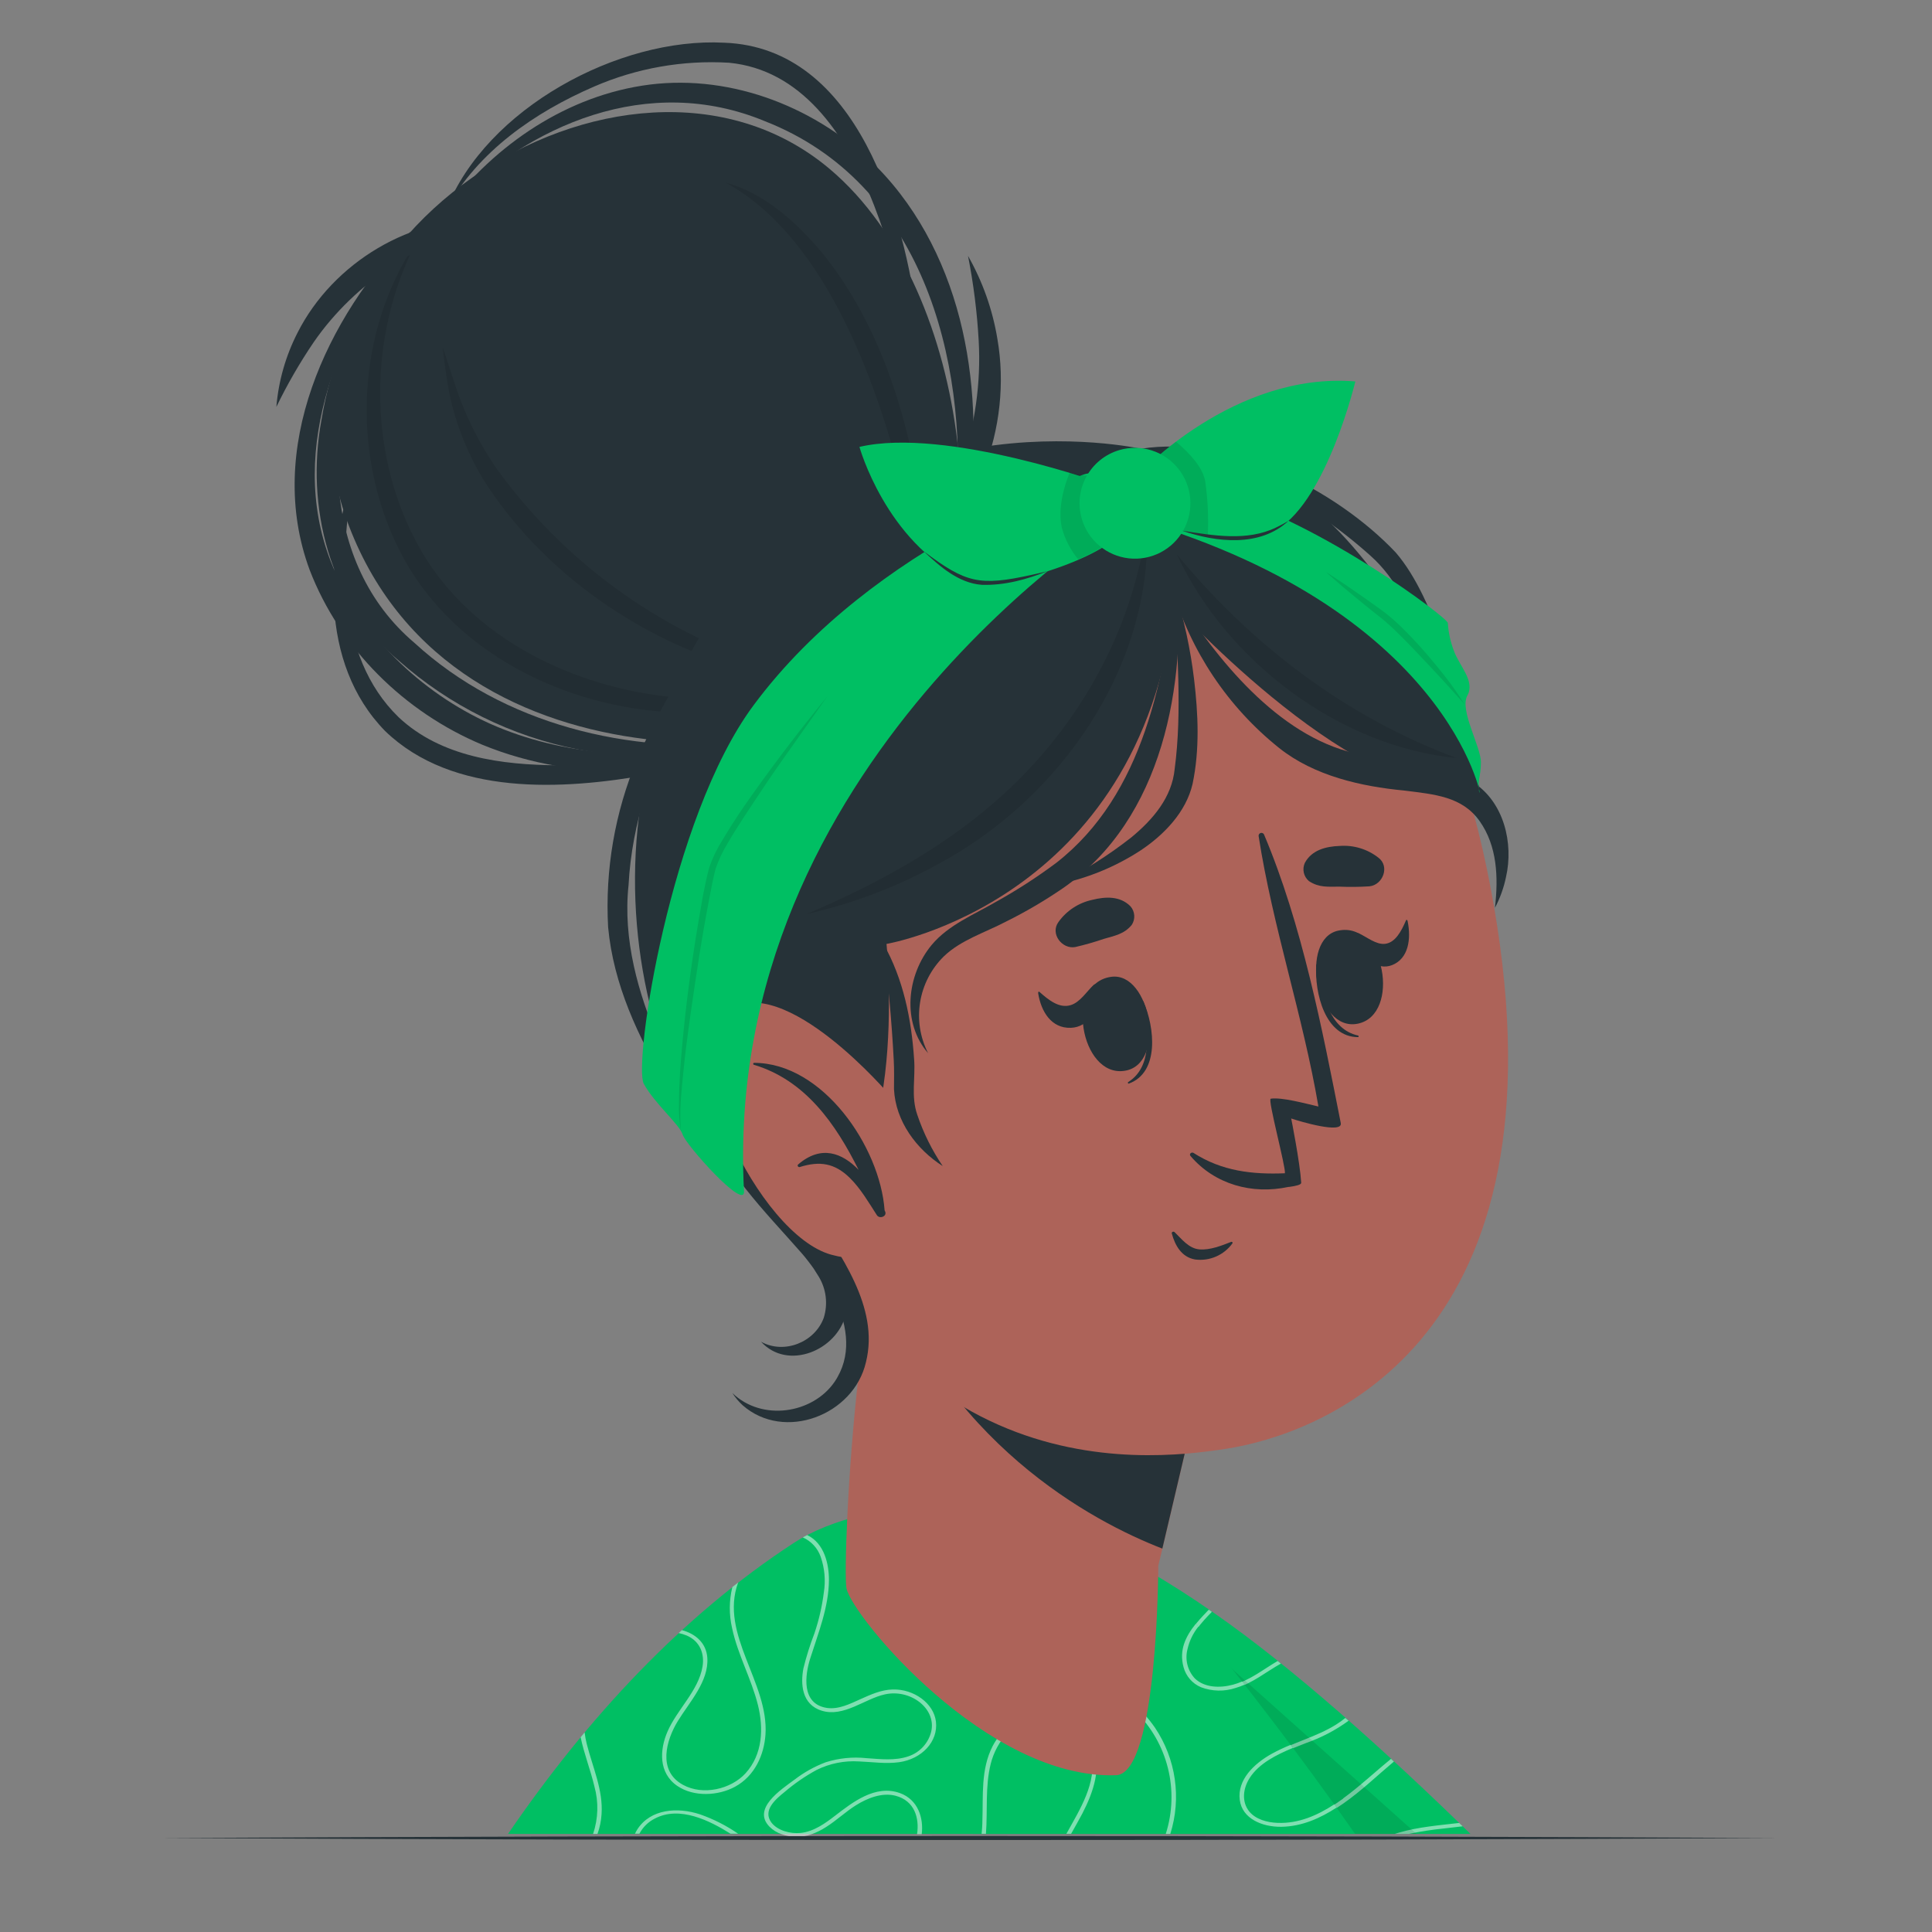 <svg xmlns="http://www.w3.org/2000/svg" xmlns:xlink="http://www.w3.org/1999/xlink" id="exQYIE30j6u1" viewBox="0 0 500 500"><rect x="0" y="0" width="500" height="500" fill="#808080" stroke="none"/><g transform="matrix(1.058 0 0 1.058-13.467-24.762)"><path d="M350.88,472h-86.13c-.16-.57-.31-1.15-.46-1.72-15.27-59,1.65-72,30.1-52.83c8.473,5.934,16.296,12.745,23.34,20.32l6,6.29c9.37,9.66,18.44,18.99,27.15,27.94Z" fill="#ad6359"></path><path d="M372.42,472h-121.76q-.6-4.18-1.1-8.19c-.53-4.13-1-8.1-1.34-11.88-.9-8.451-1.184-16.957-.85-25.45.163-3.604.598-7.191,1.3-10.73.15-.79.33-1.55.52-2.28.07-.25.14-.49.2-.73.21-.71.41-1.41.64-2.06.07-.22.16-.43.23-.66.16-.42.33-.84.5-1.25c1.06-2.736,2.729-5.195,4.88-7.19.389-.358.8-.692,1.23-1l.44-.29c.284-.192.578-.369.88-.53.923-.502,1.899-.901,2.91-1.19c1.873-.525,3.817-.748,5.76-.66h.75c6.9.42,15.63,3.8,26.27,9.93q7.28,4.2,15.78,10.1c19.57,13.59,42.08,33.91,62.76,54.06Z" fill="#00bf63"></path><path d="M248.86,414.82c.06-.3.13-.6.21-.89.43.09.86.17,1.3.23c3.07.47,7.68-.25,8.34-3.49.57-2.85-2.51-5.56-5.07-7c.2-.26.41-.5.62-.74c3.84,2.24,7.89,6.75,4.1,10.28-2.64,2.44-6.05,2.33-9.5,1.61Zm19.43,27.27c-5.69.14-10.48,4.09-12.71,8.4-2.94,5.7-2.29,12.19-2.51,18.27c0,1.06-.09,2.13-.19,3.19h1.06c.44-5.71-.23-11.54,1.18-17.16c1.36-5.4,5.82-11.35,12.79-11.75c6.38-.37,10.87,4.74,11.85,9.74c1.3,6.66-2.79,13.13-6,18.91-.06.081-.11.168-.15.26h1.16c.94-1.69,1.91-3.35,2.77-5c2.68-5.21,4.83-11.26,2.47-16.88-1.902-4.811-6.547-7.973-11.72-7.98Zm26.95,4c-3.215-4.657-7.566-8.415-12.64-10.92-5.32-2.65-11.32-3.68-17.35-4.15s-12.05-.4-18-1.06c0,.3,0,.62,0,.93c2.76.31,5.55.44,8.3.57c6.35.28,12.83.38,19,1.83c5.989,1.388,11.486,4.382,15.9,8.66c7.967,7.801,10.847,19.433,7.44,30.05h1.11c2.767-8.787,1.383-18.357-3.76-26v.09Zm-6.13-36.69c-2.279,2.014-5.157,3.222-8.19,3.44-3.045.014-5.953-1.266-8-3.52-3.12-3.24-4.08-7.31-5.15-11.33h-.14-.75-.22c1.39,5.06,2.69,10.52,7.67,13.88c4.53,3,10,2.15,14.24-.78c1.551-1.098,2.997-2.336,4.32-3.7l-.9-.51c-.915.875-1.876,1.699-2.88,2.47v.05Zm36.15,20.3c-3.55,2.07-6.75,4.73-10.9,5.85-3.16.85-6.92.76-9.29-1.5-1.807-1.93-2.495-4.654-1.82-7.21.73-3.61,3.25-6.44,5.92-9.16l-.76-.53c-4,4.14-7.71,8.33-6.13,14.12.591,2.202,2.162,4.009,4.26,4.9c2.732,1.035,5.738,1.096,8.51.17c4.15-1.23,7.37-4,11-6l-.79-.64Zm16,33.68c-4.54,3.28-9.87,6.22-16,6-2.58-.1-5.3-.86-6.88-2.75-2-2.45-1.52-5.79.11-8.29c2.85-4.39,8.74-6.61,13.77-8.59c3.696-1.296,7.183-3.125,10.35-5.43l-.78-.69c-.743.6-1.521,1.154-2.33,1.66-4.82,3-10.65,4.4-15.63,7.18-4.42,2.46-8.48,6.42-7.84,11.31.59,4.53,5.41,6.63,10.2,6.56c5.77-.09,10.74-2.73,15.11-5.79s8.18-6.74,12.36-10.25l-.71-.65c-3.99,3.23-7.71,6.77-11.73,9.68v.05Zm28.4,5.94c-5,.58-10.06,1-14.66,2.34l-1.08.34h3.45c2.84-.603,5.711-1.047,8.6-1.33c1.52-.18,3-.34,4.54-.53l-.85-.82Z" opacity="0.5" fill="#fff"></path><path d="M359.24,472h-108.57q-.6-4.18-1.11-8.19-.78-6.21-1.33-11.88c-.898-8.452-1.185-16.957-.86-25.45.172-3.603.607-7.19,1.3-10.73.16-.79.34-1.55.52-2.28.07-.25.14-.49.2-.73.21-.71.41-1.41.64-2.06.07-.22.16-.43.23-.66.16-.42.33-.84.5-1.25c1.06-2.736,2.729-5.195,4.88-7.19.389-.358.8-.692,1.23-1l.44-.29c.29-.19.58-.36.88-.53.923-.502,1.899-.901,2.91-1.19c1.874-.516,3.817-.739,5.76-.66h.75c4.173.374,8.264,1.386,12.13,3L359.24,472Z" opacity="0.1"></path><path d="M344.2,472h-207.2c19.38-28.33,42.49-53.3,70-71.24c17.45-11.39,58.88-15.14,86.88,7.15l.61.49c2.53,2.07,14.61,16.37,29.28,35.66c6.51,8.5,13.52,18.03,20.43,27.94Z" fill="#00bf63"></path><path d="M184,467.23c3.29,1.153,6.41,2.741,9.28,4.72h-1.86c-5.16-3.25-12.47-6.86-18.46-3.73-1.636.808-2.974,2.114-3.82,3.73h-1.09c.18-.382.384-.753.61-1.11c3.21-4.93,9.76-5.47,15.34-3.61Zm-28.31-20l-.93,1.12c.82,4,2.41,8,3.36,12c1.066,3.831.954,7.894-.32,11.66h1.08c.561-1.565.898-3.201,1-4.86.4-5.89-2.19-11.48-3.62-17.14-.231-.925-.408-1.864-.53-2.81l-.04.03Zm37.55-36.68l-1.37,1.07c-.81,3.302-.831,6.749-.06,10.06c1.37,6.46,4.74,12.43,6.33,18.84c1.37,5.56,1.21,12-3.07,16.68-3.52,3.83-10.34,5.52-15.32,2.77-6.24-3.44-4.06-10.95-1.2-15.6s7.58-9.7,7.2-15.43c-.24-3.57-2.8-5.87-6.22-6.79l-.78.72c.685.143,1.355.35,2,.62c3.3,1.44,4.34,4.57,3.82,7.6-1,5.91-6.19,10.42-8.56,15.87-1.92,4.4-2.27,10.13,2.42,13.32c4,2.71,9.93,2.44,14.08.19c4.93-2.68,7.13-7.92,7.46-12.75.86-12.72-11.31-24.53-6.69-37.2l-.04.03Zm11.39,51.21c2.421-2.076,5.056-3.89,7.86-5.41c3.205-1.587,6.771-2.304,10.34-2.08c3.28.13,6.58.64,9.84.19c5.48-.76,9.58-5,9-9.93-.53-4.5-5.42-8-10.55-7.86-2.84.06-5.48,1.28-7.94,2.38s-5.31,2.57-8.21,2.13c-6.37-1-5.29-8.19-4.05-12.1c2-6.33,4.53-12.53,4.58-19.18c0-3.82-1.08-9-5.33-11-.37.18-.72.37-1.07.57c2.046.903,3.627,2.611,4.37,4.72.981,2.804,1.249,5.807.78,8.74-.432,3.426-1.209,6.8-2.32,10.07-1.067,2.768-1.959,5.6-2.67,8.48-.73,3.81-.45,8.88,4.5,10.39c5.4,1.64,10.48-2.92,15.41-4c6.2-1.38,12.57,3.37,11.37,9-.672,2.896-2.806,5.231-5.63,6.16-3.25,1.12-6.86.67-10.24.44-3.35-.354-6.737-.014-9.95,1-2.739,1.032-5.311,2.464-7.63,4.25-3.5,2.56-10.39,7.12-6.15,11.5.841.843,1.869,1.477,3,1.85c1.069.39,2.193.61,3.33.65c1.363.044,2.721-.176,4-.65c1.226-.441,2.397-1.021,3.49-1.73c2.62-1.64,4.79-3.76,7.41-5.39s6.27-3.17,9.64-2.28c4.66,1.23,5.84,5.49,5.24,9.4h1.14c.5-3.91-.88-8.46-5.34-10.06-6.06-2.18-11.72,2.38-15.89,5.57-2.35,1.81-5.13,3.84-8.37,4.18-2.57.26-5.66-.59-7.15-2.52-2.22-2.96.95-5.69,3.23-7.51l-.04.03Zm63.62-19.64c-5.69.14-10.48,4.09-12.71,8.4-2.94,5.7-2.29,12.19-2.51,18.27c0,1.06-.09,2.13-.19,3.19h1.06c.44-5.71-.23-11.54,1.18-17.16c1.36-5.4,5.82-11.35,12.79-11.75c6.38-.37,10.87,4.74,11.85,9.74c1.3,6.66-2.79,13.13-6,18.91-.06.081-.11.168-.15.26h1.16c.94-1.69,1.91-3.35,2.77-5c2.68-5.21,4.83-11.26,2.47-16.88-1.887-4.809-6.514-7.982-11.68-8.01l-.04.03Zm14.31-7c-5.32-2.65-11.32-3.68-17.35-4.15-6.36-.5-12.8-.39-19.11-1.2-5.81-.74-12.59-2.42-16.5-6.5-2.49-2.59-1.8-6,.89-8.25s6.68-2.58,10.22-2.1c5.48.74,12.83,4.72,17.61.29c4.26-4-1.38-9.15-5.48-11-4.94-2.22-10.77-2.41-16.21-2.52-3.037.094-6.077-.013-9.1-.32-1.76-.27-3.41-1-4-2.57-.303-.901-.337-1.87-.1-2.79l-1.15.29c-.118.765-.091,1.545.08,2.3.59,2.41,3,3.49,5.62,3.77c5.91.63,11.9,0,17.81.87c2.677.331,5.276,1.126,7.68,2.35c2.58,1.42,5.78,4.16,5.2,7.07-.66,3.24-5.27,4-8.34,3.49-3.39-.51-6.51-1.82-9.92-2.22-5.65-.64-12.57,1.35-13.42,7-.8,5.19,6.11,8.5,10.81,10.05c5.62,1.85,11.74,2.19,17.69,2.46c6.35.28,12.83.38,19,1.83c5.989,1.388,11.486,4.382,15.9,8.66c7.996,7.792,10.9,19.435,7.5,30.07h1.11c2.767-8.787,1.383-18.357-3.76-26-3.22-4.642-7.571-8.386-12.64-10.88h-.04Zm6.51-25.77c-2.279,2.014-5.157,3.222-8.19,3.44-3.045.014-5.953-1.266-8-3.52-4-4.18-4.45-9.71-6.17-14.77l-1.25-.31c.35.92.64,1.85.91,2.8c1.49,5.31,2.64,11.22,7.92,14.78c4.53,3,10,2.15,14.24-.78c1.593-1.135,3.08-2.414,4.44-3.82l-.8-.61c-.963.991-1.985,1.923-3.06,2.79h-.04Zm27.5,25.37c-.731.312-1.483.573-2.25.78-3.16.85-6.92.76-9.29-1.5-1.807-1.93-2.495-4.654-1.82-7.21.456-1.999,1.358-3.869,2.64-5.47-.19-.25-.4-.49-.61-.73-2.5,3.1-4.14,6.44-3,10.63.591,2.202,2.162,4.009,4.26,4.9c2.732,1.035,5.738,1.096,8.51.17.74-.219,1.465-.486,2.17-.8l-.61-.77Zm22.51,30.07c-4.05,2.64-8.67,4.72-13.86,4.51-2.58-.1-5.3-.86-6.88-2.75-2-2.45-1.52-5.79.11-8.29c2.25-3.47,6.4-5.58,10.53-7.29l-.56-.75c-1.571.634-3.103,1.358-4.59,2.17-4.42,2.46-8.48,6.42-7.84,11.31.59,4.53,5.41,6.63,10.2,6.56c5.06-.09,9.5-2.12,13.46-4.68-.15-.26-.33-.53-.53-.79h-.04Z" opacity="0.5" fill="#fff"></path><path d="M235.65,191.77C256,169.15,251.93,95.16,215.58,64.65c-50.07-42-143.77,18.78-117.48,87.44s121.84,57.13,137.55,39.68Z" fill="#263238"></path><path d="M121.94,74.54c11.94-15.85,29.71-27.92,49.76-30.45c20.36-2.52,41.23,5.78,55.57,20.2c10.75,10.94,17.54,25.08,20.89,39.87c3.31,14.61,3.39,29.77,1.37,44.55-1.364,9.761-3.59,19.382-6.65,28.75c1.877-9.577,3.146-19.263,3.8-29c2.83-37.67-8.6-80.49-46.9-95.43-28.29-11.71-57.63.52-77.84,21.54v-.03Z" fill="#263238"></path><g opacity="0.1"><path d="M114.46,82.77c-11.51,22.43-11.78,50.58-.07,72.88c11.73,22.53,36.5,35.16,61,38.08c16.926,1.921,34.058.886,50.63-3.06-16.326,5.855-33.708,8.183-51,6.83-26.14-1.91-52.71-15.63-64.71-39.73-11.69-23.37-10.45-53.27,4.14-75h.01Z"></path><path d="M190.34,68.11c9.42,2.56,17.1,9.61,23.31,16.91c11.56,14.18,18.31,31.72,22.13,49.44c2.127,10.63,3.152,21.45,3.06,32.29-1.42-6.74-2.84-14.26-4.39-21-6.33-26.44-19-63.78-44.11-77.63v-.01Z"></path><path d="M121,108.37c1.89,5.23,3.28,10.63,5.51,15.71c2.137,5.019,4.791,9.802,7.92,14.27c16.225,22.318,39.043,38.984,65.24,47.65c5.285,1.705,10.719,2.907,16.23,3.59-8.44.38-16.89-1.26-25-3.68-24-7.52-46.52-23.92-60-45.31-2.946-4.889-5.265-10.131-6.9-15.6-1.67-5.42-2.29-11-3-16.6v-.03Z"></path></g><path d="M117.2,77.9c-7,5.82-11.06,14.54-14.55,22.77-10.73,26.19-11.79,60.27,11.47,80c21.8,20,52.55,27.32,81.57,24.4c4.569-.405,9.108-1.096,13.59-2.07-4.348,1.573-8.816,2.794-13.36,3.65-13.77,2.731-27.94,2.759-41.72.08-16.319-3.196-31.487-10.698-43.93-21.73-17-14.14-22.83-37.76-18.91-58.86c2.292-13.905,7.734-27.102,15.91-38.58c2.79-3.67,5.87-7.36,9.93-9.65v-.01Z" fill="#263238"></path><path d="M113.33,79.82c-17,22.63-30.63,53-19.66,81c7,17.59,21.9,32,39.12,39.7c17.75,7.84,37.91,8.77,57.07,6.28c9.786-1.259,19.436-3.411,28.83-6.43-4.504,2.109-9.144,3.913-13.89,5.4-23.85,7.55-50.54,9.5-74.16-.22-18.94-7.93-34.78-23.47-42.18-42.77-10.93-29.59,4.15-61.69,24.87-82.94v-.02Z" fill="#263238"></path><path d="M132.72,77.25c-17.15,5.21-33,15-43.27,29.88-3.421,5.041-6.469,10.325-9.12,15.81.525-6.338,2.288-12.511,5.19-18.17c8.65-17.09,28-28.86,47.2-27.52Z" fill="#263238"></path><path d="M233.21,163.93c12.91-16.23,20.07-36.46,18.92-57.14-.387-6.982-1.259-13.929-2.61-20.79c3.573,6.286,6.004,13.156,7.18,20.29c3.74,21.43-5,45.52-23.49,57.62v.02Z" fill="#263238"></path><path d="M121.94,74.54C131.64,50,164,32.49,189.85,33.85c32.78,1.18,44.1,42.3,47.5,69.06c1.003,8.064,1.504,16.183,1.5,24.31-3.91-28.15-12.93-85.07-47.78-88.47-11.304-.675-22.609,1.319-33,5.82-14.47,6.27-28.39,15.81-36.17,30l.04-.03Z" fill="#263238"></path><path d="M99.48,138.52c-3.74,19.9-4.84,45.17,10.74,60.31c10.36,9.77,25.3,11.7,39.09,11.77c21.65-.22,43.23-4.7,63.85-11.26-13.14,6.53-27.36,10.75-41.75,13.56-21,3.74-47.91,5.32-64.48-10.68-16.37-16.77-14.46-43.2-7.45-63.7Z" fill="#263238"></path><path d="M219.8,412c1.54,6.93,34.37,46.76,65.94,45.64c10.29-.38,10.32-51.25,10.32-51.25l1-4.14l13.66-58-67.82-44.61-9.81-5.91c0,0-2.69,16.11-5.84,36.22-.15.93-.3,1.86-.45,2.86s-.42,2.2-.56,3.26c-.51,3-1,6.06-1.46,9.13-.35,2.32-.69,4.59-1,7s-.61,4.86-1,7.32C220,383.82,219.19,409,219.8,412Z" fill="#ad6359"></path><path d="M227.24,329.9c16.14,46.47,52.9,65.76,69.81,72.31l13.66-58-67.82-44.61-9.81-5.91c0,0-2.69,16.1-5.84,36.21Z" fill="#263238"></path><path d="M378.92,249.66C395,353,335,374.33,312.68,377.79c-20.24,3.13-89.53,11.23-116.25-89.89s16.24-141.3,62.13-150.9s104.23,9.31,120.36,112.66Z" fill="#ad6359"></path><path d="M208.29,318.25c27.47-.75,21.29-63.95,21.29-63.95s61.73-10.39,70.4-82.79c0,0,46.23,50.86,74.68,44.75c0,0-24.46-88.34-82.84-83.08c0,0-70.44-15.75-107.42,45.12s-3.4,140.7,23.89,139.95Z" fill="#263238"></path><path d="M239.78,281.06c-6.5-7.45-5.3-19.13.87-26.54c4.1-4.89,10.32-7.38,15.62-10.47c5.155-2.853,10.11-6.054,14.83-9.58c21.47-16.74,26.63-45.61,29.5-71.47c2.48,27.77-3.35,60.69-27.81,77.63-4.468,3.065-9.146,5.812-14,8.22-5.12,2.68-11,4.49-15.12,8.43-6.379,6.211-7.961,15.857-3.9,23.78h.01Z" fill="#263238"></path><path d="M299.36,167.2c9.64,15.8,24.54,34.85,43,40c10,3.2,21.46,1.95,30.75,7.59c7.52,4.84,9.9,14.91,8,23.17-.541,2.615-1.45,5.14-2.7,7.5.87-7.49.54-15.14-3.73-21.18s-11-6.57-18.47-7.5c-10.5-1-22-3.57-30.58-10.4-12.558-10.042-21.705-23.719-26.19-39.16l-.08-.02Z" fill="#263238"></path><path d="M184.72,296.07c4.374,5.309,9.049,10.364,14,15.14c8.06,8.47,24.53,20.14,20.9,33.69-2.1,8.82-14.19,13.88-20.73,6.71c5.69,3.15,13.13.11,15.32-5.8c1.081-3.393.639-7.087-1.21-10.13l-1.23-1.95c-.69-1-2.16-2.91-3-3.84-8.85-10.12-19.62-20.56-24.06-33.82h.01Z" fill="#263238"></path><path d="M188.11,280.1c6.25,14,14.7,26.65,23.24,39.36c6.72,10.69,16.58,23.59,13.2,37.15-3,13-20,19.47-30.16,10.54-.964-.889-1.81-1.897-2.52-3c7.23,7,19.63,5.09,25-2.72c8.49-12.57-4.1-27.84-10.29-38.94-8-13.13-15.66-27.1-18.45-42.4l-.02.01Z" fill="#263238"></path><g opacity="0.1"><path d="M293.28,151.73c1.52,34.74-21.43,67.36-51.47,83.25-9.962,5.467-20.643,9.507-31.73,12c16.74-7.15,32.65-15.74,46.31-27.68c19.77-17.3,33.45-41.3,36.89-67.57Z"></path><path d="M300.6,159c18.23,22.17,41.42,39.82,68.45,49.84-28.8-2.84-56.37-23.78-68.45-49.84Z"></path></g><path d="M201.53,157.06c-14.61,26.22-33.44,52-35.05,82.87-1.41,13.27,2.31,26.42,7.56,38.6c4.035,9.349,8.738,18.395,14.07,27.07-4.476-5.199-8.525-10.751-12.11-16.6-7.18-11.85-13.23-24.84-14.52-38.82-.765-14.025,1.652-28.041,7.07-41c8.18-19,20.42-35.83,33-52.06l-.02-.06Z" fill="#263238"></path><path d="M291.82,133.18c21.47-3.46,47.79,10,62.32,25.37c10,11.6,15.64,35.24,18.28,50.27-3.64-9.46-7.17-18.89-11.14-28.06-3.54-7.77-6.87-15.71-13.33-21.43-15-13.43-35.68-25.11-56.13-26.15Z" fill="#263238"></path><path d="M300.11,167.76c2.244,7.118,3.82,14.43,4.71,21.84c1,8.46,1.4,17.09-.37,25.54-1.59,6.92-7,12.46-12.63,16.23-6.327,4.14-13.398,7.014-20.82,8.46c6.56-3.21,12.761-7.105,18.5-11.62c5.29-4.38,9.9-9.76,10.57-16.73c1.9-14.3.45-29.17.06-43.72h-.02Z" fill="#263238"></path><path d="M228.84,254.3c4.86,8.58,6.84,18.43,7.49,28.19.37,4.59-.81,9.06.78,13.61c1.498,4.442,3.59,8.66,6.22,12.54-6.41-4.09-11.54-10.95-11.92-18.82c0-2.36.08-4.71-.06-7.09-.49-9.52-1.39-18.86-2.51-28.43Z" fill="#263238"></path><path d="M347.71,240.21c-2.434.157-4.874.183-7.31.08-2.81,0-5,.28-7.48-1.35-1.314-1.096-1.724-2.94-1-4.49c1.7-3.13,5.14-4,8.52-4.12c3.401-.254,6.774.769,9.46,2.87c2.85,2.13,1.1,6.67-2.19,7.01Z" fill="#263238"></path><path d="M275.76,255.06c2.366-.546,4.703-1.213,7-2c2.69-.79,4.92-1.15,6.79-3.39.954-1.422.826-3.309-.31-4.59-2.52-2.53-6.06-2.38-9.34-1.56-3.332.716-6.277,2.649-8.26,5.42-2.09,2.86.88,6.72,4.12,6.12Z" fill="#263238"></path><path d="M292.41,268.34c-.12-.26-.48.45-.41.74c1.75,7,2.58,15.31-3.29,19-.18.11-.08.46.15.38c7.54-2.75,6.33-13.77,3.55-20.12Z" fill="#263238"></path><path d="M284.52,262.35c-11.52,1.59-7.48,24.52,3.19,23c10.5-1.42,6.46-24.35-3.19-23Z" fill="#263238"></path><path d="M280.23,264.35c-1.77,1.65-3.33,4.29-5.7,4.95-2.74.77-5.28-1.26-7.51-3.24-.23-.21-.39,0-.34.33.7,4.4,3.19,8.61,8,8.43c4.4-.15,6.8-4.59,7.12-9.2.07-.85-.8-1.93-1.57-1.27Z" fill="#263238"></path><path d="M334.7,259.37c0-.28.6.26.63.56.74,7.17,2.79,15.27,9.57,16.77.21,0,.24.41,0,.4-8.04-.04-10.66-10.82-10.2-17.73Z" fill="#263238"></path><path d="M340.07,251.05c11.38-2.42,15.38,20.5,4.84,22.75-10.37,2.2-14.37-20.72-4.84-22.75Z" fill="#263238"></path><path d="M345.12,251.72c2,.9,4.2,2.79,6.39,2.56c2.53-.28,4-3.08,5.14-5.74.13-.27.34-.11.4.19.89,4.36.23,9.18-3.83,10.76-3.7,1.43-7.18-1.83-9-6-.32-.79.08-2.13.9-1.77Z" fill="#263238"></path><path d="M300.06,324.81c1.73,1.68,3.47,4,6.08,4.21s5.45-.94,7.75-1.84c.1-.041.215-.014.285.068s.08.2.025.292c-2.087,2.899-5.598,4.417-9.14,3.95-3.26-.56-4.89-3.37-5.69-6.35-.11-.42.44-.58.69-.33Z" fill="#263238"></path><path d="M328.57,297c0,0,2.14,10.65,2.45,15.73c0,.47-1.19.77-2.9,1-.08,0-.13.06-.2,0-8.87,1.94-18.07-.6-24-7.58-.37-.47.24-1,.72-.75c7,4.5,14.44,5.32,22.39,5c.27-1.42-4.27-18.13-3.47-18.24c2.76-.4,8.33,1.15,11.67,1.91-3.81-22.33-11.17-43.87-14.63-66.16-.035-.332.169-.642.487-.742s.663.039.823.332c9.31,22,14.25,47.63,18.78,70.59.63,2.79-10.04-.38-12.12-1.09Z" fill="#263238"></path><path d="M230.46,291.4c0,0-25.76-30.4-39.76-20.91s7.5,55,25.41,59.84s22.72-11.67,22.72-11.67l-8.37-27.26Z" fill="#ad6359"></path><path d="M197.19,283.39c-.116.008-.21.098-.222.214s.06.224.172.256c12.6,3.78,20,14.45,25.61,25.7-4-4.15-9.18-6.16-14.8-1.3-.29.26.06.72.39.62c4.88-1.53,8.55-1,12.28,2.67c2.64,2.6,4.6,6,6.61,9.11.67,1,2.57.27,2-.94l-.12-.27C228,303.94,214,283.4,197.19,283.39Z" fill="#263238"></path><path d="M194.72,314.81c.26,4.87-14.26-11.39-15-13.86s-6.93-7.66-9.52-12.45s6.36-64.9,26.8-92.5c29.75-40.16,81.12-56.62,81.12-56.62s8-2.53,33.09,4.82s55.55,30.24,55.67,31.59c.15,2.314.646,4.593,1.47,6.76c1.27,3.67,5.3,7.44,3.31,11s3.36,12.56,3.32,16.34-1,4.75-.32,7.32-7.12-45.51-87.33-67.71c-.04.02-98.18,60.55-92.61,165.31Z" fill="#00bf63"></path><path d="M374.48,216.51c.017.242.064.48.14.71.07.21.02-.04-.14-.71Z" fill="#00bf63"></path><path d="M374.47,216.51c.028.244.078.485.15.72.06.21.02-.05-.15-.72Z" fill="#00bf63"></path><path d="M179.32,300.2c-.49-4.8.09-9.62.55-14.4s1.11-9.58,1.78-14.35c1.37-9.53,2.79-19.08,4.64-28.52.45-2.35.88-4.74,1.48-7c.762-2.215,1.768-4.338,3-6.33c2.4-4.15,5.13-8.12,7.78-12.14s5.43-8,8.22-11.9l8.34-11.83q-9.19,11.19-17.63,23c-2.83,3.92-5.53,7.93-8,12.1-1.329,2.093-2.416,4.331-3.24,6.67-.66,2.39-1.11,4.75-1.59,7.13-1.72,9.53-3.17,19.08-4.26,28.68-.52,4.8-1,9.61-1.32,14.44-.14,2.41-.24,4.83-.25,7.25-.087,2.411.08,4.824.5,7.2Z" opacity="0.1" fill="#050400"></path><path d="M371.05,195.76c-2.113-3.348-4.452-6.549-7-9.58-2.486-3.08-5.137-6.025-7.94-8.82-1.412-1.422-2.908-2.758-4.48-4-1.6-1.15-3.17-2.34-4.8-3.46L342,166.55c-1.65-1.08-3.27-2.21-4.95-3.24c1.45,1.34,3,2.6,4.45,3.9l4.55,3.75c1.51,1.27,3.07,2.46,4.6,3.68c1.499,1.232,2.935,2.541,4.3,3.92c2.79,2.73,5.45,5.62,8.14,8.47c1.35,1.43,2.68,2.87,4,4.34s2.65,2.91,3.96,4.39Z" opacity="0.1" fill="#050400"></path><path d="M291.26,139.42c0,0,23.29-25.15,53-22.71c0,0-6.83,28.58-18.92,36.06-6,3.72-29.16,1.21-31.08-3.1-1.341-3.307-2.346-6.741-3-10.25Z" fill="#00bf63"></path><path d="M291.26,139.44c.666,3.489,1.671,6.906,3,10.2.076.205.203.388.37.53.154.217.348.404.57.55.17.09.31.22.54.33c2.4,1.53,7.24,2.63,12.45,3.14.187-4.381-.034-8.77-.66-13.11-.6-3.37-3.81-6.82-7.12-9.63-3.273,2.397-6.334,5.07-9.15,7.99Z" opacity="0.1" fill="#050400"></path><path d="M283.39,142c0,0-39.24-14.22-60.43-9.28c0,0,6.45,23.17,25.68,32.38c8.61,4.13,38.44-7.12,37.94-12.16-.556-3.776-1.63-7.457-3.19-10.94Z" fill="#00bf63"></path><path d="M274.39,139c-1.48,3.61-2.94,8.91-1.92,13.53.772,2.818,2.136,5.44,4,7.69c5.93-2.56,10.26-5.41,10.1-7.37-.568-3.743-1.638-7.392-3.18-10.85s-3.5-1.33-9-3Z" opacity="0.1" fill="#050400"></path><path d="M277.34,150.3c1.534,5.266,6.09,9.089,11.542,9.686s10.728-2.149,13.365-6.958s2.118-10.734-1.316-15.011-9.107-6.064-14.372-4.527c-7.183,2.102-11.308,9.623-9.22,16.81Z" fill="#00bf63"></path><path d="M238.7,158.27c10.34,7.79,13.66,8.54,26.3,5.77c1.34-.27,2.67-.61,4-.94-5.11,2.05-10.55,3.54-16.12,3.36-5.64-.42-10.26-4.47-14.18-8.19Z" fill="#263238"></path><path d="M301.83,153.21c7.59,1.16,15.91,2.7,23.08-.79c1.027-.485,2.028-1.022,3-1.61-7,6.51-17.68,5.27-26.06,2.4h-.02Z" fill="#263238"></path><g transform="matrix(1.058 0 0 1.058-14.572-26.579)"><path d="M62.93,472.2c119.85-.62,254.29-.62,374.14,0-119.85.61-254.29.61-374.14,0Z" fill="#263238"></path></g></g></svg>
